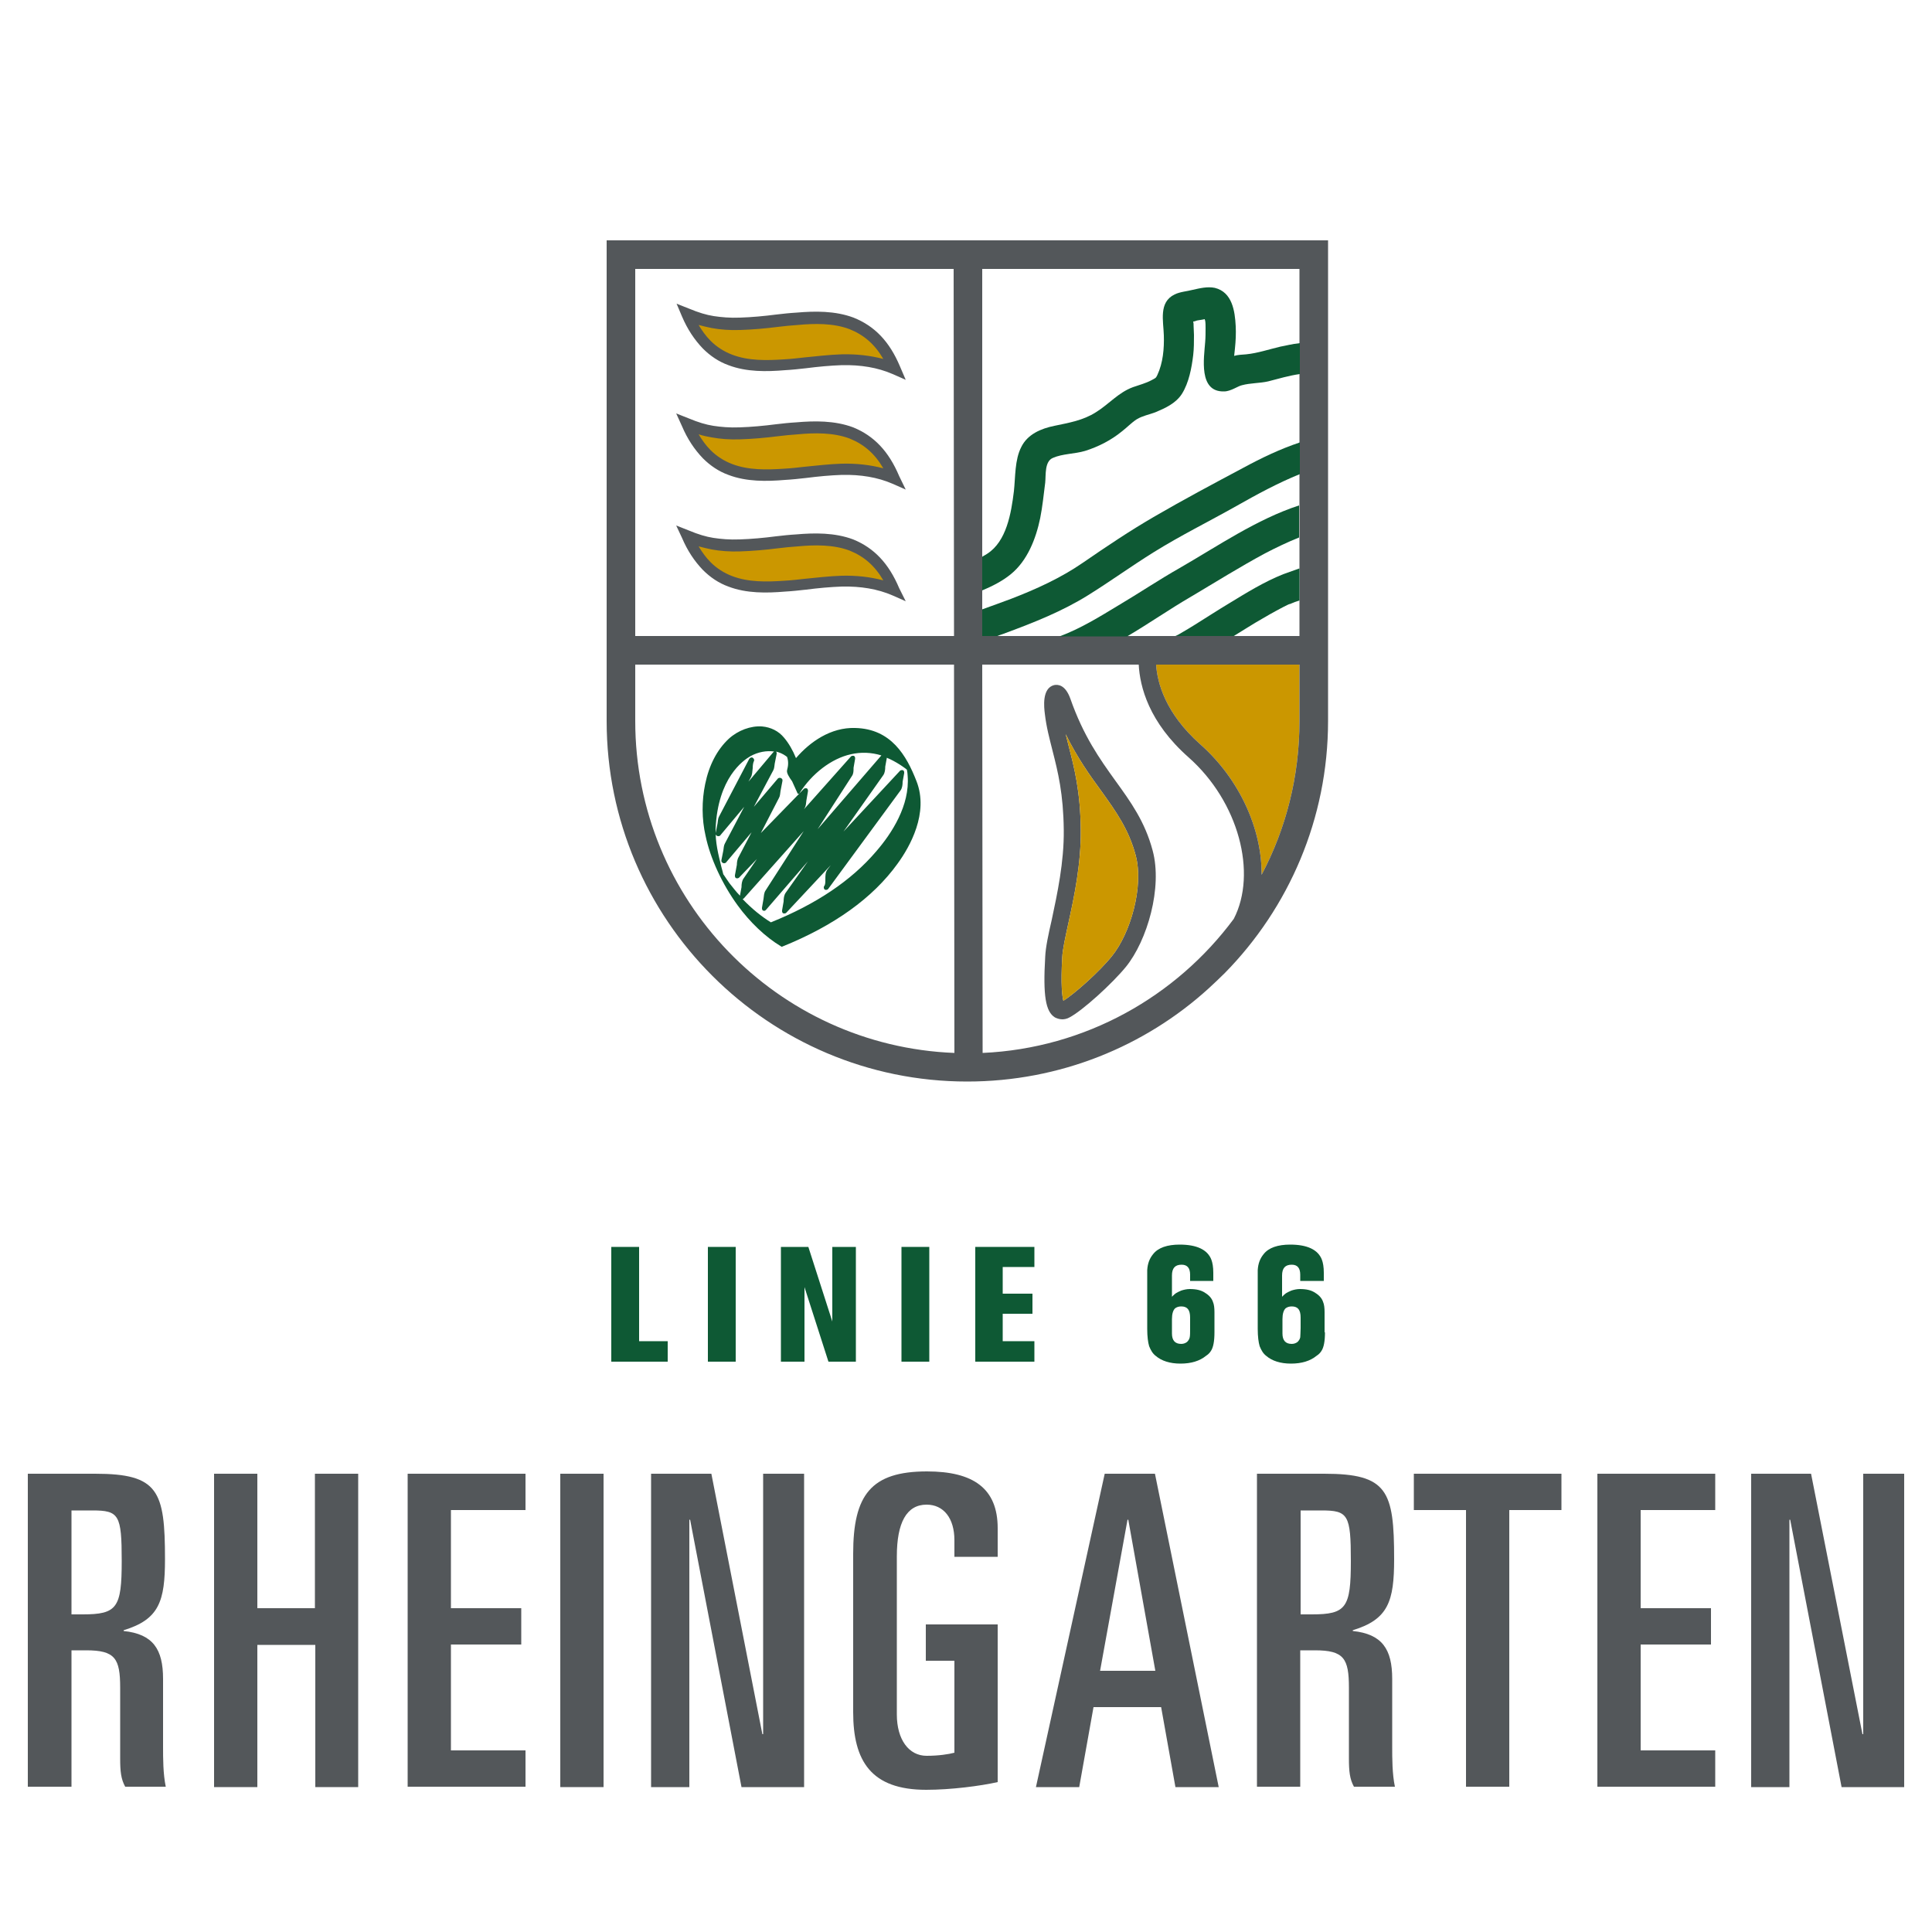<svg xmlns="http://www.w3.org/2000/svg" xmlns:xlink="http://www.w3.org/1999/xlink" id="Ebene_1" x="0px" y="0px" viewBox="0 0 500 500" style="enable-background:new 0 0 500 500;" xml:space="preserve"><style type="text/css">	.st0{fill:#53575A;}	.st1{fill:#0E5934;}	.st2{fill:#CB9700;}</style><g>	<g>		<path class="st0" d="M7.2,381.4h17.4c16.4,0,18.1,4.4,18.1,22.1c0,10.9-1.5,15.6-10.7,18.4v0.2c7.6,0.8,10.2,4.7,10.2,12.4v17.6   c0,2.9,0,7,0.7,10.3H32.4c-1.1-2-1.3-4-1.3-7.3v-18.3c0-7.6-1.3-9.7-8.8-9.7h-3.8v35.3H7.2V381.4z M18.5,417.8h2.9   c8.9,0,10.1-1.7,10.1-13.8c0-12-0.7-13.1-7.6-13.1h-5.4V417.8z"></path>		<path class="st0" d="M55.4,381.4h11.2v34.8h14.9v-34.8h11.2v81.1H81.6v-36.8H66.6v36.8H55.4V381.4z"></path>		<path class="st0" d="M105.5,381.4H136v9.4h-19.3v25.4h18.2v9.4h-18.2V453H136v9.4h-30.5V381.4z"></path>		<path class="st0" d="M145,381.4h11.2v81.1H145V381.4z"></path>		<path class="st0" d="M168.6,381.4h15.5l13.2,67.4h0.2v-67.4h10.6v81.1h-16.2l-13.3-69.2h-0.2v69.2h-9.9V381.4z"></path>		<path class="st0" d="M247,402.8v-4.2c0-5.7-2.8-9.2-7.2-9.2c-5.2,0-7.7,4.7-7.7,13.4v40.9c0,6.5,3.1,10.7,7.7,10.7   c3.1,0,5.7-0.4,7.2-0.8v-23.8h-7.4v-9.4h18.6v40.8c-4.4,1-12.1,2-18.5,2c-14.3,0-18.9-7.5-18.9-20.1v-41   c0-15.2,4.6-21.3,19.1-21.3c12,0,18.3,4.4,18.3,14.7v7.4H247z"></path>		<path class="st0" d="M285.9,381.4h13l16.5,81.1h-11.2l-3.7-20.7H283l-3.7,20.7h-11.2L285.9,381.4z M284.7,432.4H299l-7-39.1h-0.2   L284.7,432.4z"></path>		<path class="st0" d="M325.3,381.4h17.4c16.4,0,18.1,4.4,18.1,22.1c0,10.9-1.5,15.6-10.7,18.4v0.2c7.6,0.8,10.2,4.7,10.2,12.4v17.6   c0,2.9,0,7,0.7,10.3h-10.6c-1.1-2-1.3-4-1.3-7.3v-18.3c0-7.6-1.3-9.7-8.8-9.7h-3.8v35.3h-11.2V381.4z M336.6,417.8h2.9   c8.9,0,10.1-1.7,10.1-13.8c0-12-0.7-13.1-7.6-13.1h-5.4V417.8z"></path>		<path class="st0" d="M365.9,381.4h38.2v9.4h-13.5v71.6h-11.2v-71.6h-13.5V381.4z"></path>		<path class="st0" d="M413.4,381.4h30.5v9.4h-19.3v25.4h18.2v9.4h-18.2V453h19.3v9.4h-30.5V381.4z"></path>		<path class="st0" d="M453.2,381.4h15.5l13.3,67.4h0.2v-67.4h10.6v81.1h-16.2l-13.3-69.2h-0.2v69.2h-9.9V381.4z"></path>	</g></g><g>	<path class="st1" d="M172.8,352.4h-14.6v-29.7h7.2v24.4h7.4V352.4z"></path>	<path class="st1" d="M190.4,352.4h-7.2v-29.7h7.2V352.4z"></path>	<path class="st1" d="M221.6,352.4h-7.2l-6.2-19.3v19.3h-6.1v-29.7h7.1l6.2,19.3v-19.3h6.1V352.4z"></path>	<path class="st1" d="M240.5,352.4h-7.2v-29.7h7.2V352.4z"></path>	<path class="st1" d="M267.7,352.4h-15.3v-29.7h15.3v5.2h-8.2v6.9h7.7v5.2h-7.7v7.1h8.2V352.4z"></path>	<path class="st1" d="M314.3,344.8c0,2.3-0.3,3.9-0.9,4.8c-0.3,0.5-0.7,0.9-1.3,1.3c-1.6,1.3-3.8,2-6.6,2c-2.7,0-4.9-0.7-6.4-2  c-0.8-0.6-1.3-1.5-1.7-2.5c-0.3-1-0.5-2.5-0.5-4.5v-13.5c0-0.8,0-1.3,0-1.7c0.1-1.7,0.6-3,1.5-4.1c1.3-1.7,3.7-2.5,6.9-2.5  c4.4,0,7.2,1.3,8.2,3.9c0.3,0.8,0.5,1.9,0.5,3.4v2.1H308v-1.6c0-1.7-0.7-2.6-2.2-2.6c-1.7,0-2.5,0.9-2.5,2.8v5.5  c0.4-0.4,0.7-0.7,1-0.9c0.3-0.2,0.7-0.4,1.4-0.7c0.6-0.2,1.4-0.4,2.2-0.4c1.7,0,3,0.3,4,1c1,0.6,1.7,1.4,2,2.3  c0.3,0.7,0.4,1.6,0.4,2.7V344.8z M308,343.7c0-1.1,0-2,0-2.6c0,0,0-0.1,0-0.1c0-2-0.7-2.9-2.3-2.9c-0.7,0-1.2,0.2-1.6,0.5  c-0.5,0.5-0.8,1.4-0.8,2.8v3.6c0,0,0,0.1,0,0.1c0,1.8,0.8,2.7,2.4,2.7c0.6,0,1.1-0.2,1.5-0.5c0.3-0.3,0.6-0.7,0.7-1.2  C308,345.6,308,344.8,308,343.7z"></path>	<path class="st1" d="M342.9,344.8c0,2.3-0.3,3.9-0.9,4.8c-0.3,0.5-0.7,0.9-1.3,1.3c-1.6,1.3-3.8,2-6.6,2c-2.7,0-4.9-0.7-6.4-2  c-0.8-0.6-1.3-1.5-1.7-2.5c-0.3-1-0.5-2.5-0.5-4.5v-13.5c0-0.8,0-1.3,0-1.7c0.1-1.7,0.6-3,1.5-4.1c1.3-1.7,3.7-2.5,6.9-2.5  c4.4,0,7.2,1.3,8.2,3.9c0.3,0.8,0.5,1.9,0.5,3.4v2.1h-6.1v-1.6c0-1.7-0.7-2.6-2.2-2.6c-1.7,0-2.5,0.9-2.5,2.8v5.5  c0.4-0.4,0.7-0.7,1-0.9c0.3-0.2,0.7-0.4,1.4-0.7c0.6-0.2,1.4-0.4,2.2-0.4c1.7,0,3,0.3,4,1c1,0.6,1.7,1.4,2,2.3  c0.3,0.7,0.4,1.6,0.4,2.7V344.8z M336.6,343.7c0-1.1,0-2,0-2.6c0,0,0-0.1,0-0.1c0-2-0.7-2.9-2.3-2.9c-0.7,0-1.2,0.2-1.6,0.5  c-0.5,0.5-0.8,1.4-0.8,2.8v3.6c0,0,0,0.1,0,0.1c0,1.8,0.8,2.7,2.4,2.7c0.6,0,1.1-0.2,1.5-0.5c0.3-0.3,0.6-0.7,0.7-1.2  C336.5,345.6,336.6,344.8,336.6,343.7z"></path></g><g>	<path class="st0" d="M274.9,263.8c-0.8,0-1.5-0.3-1.9-0.5c-2.4-1.5-3.1-5.6-2.5-15.7c0.1-2.4,0.8-5.7,1.7-9.6  c1.4-6.6,3.2-14.9,3.1-23.2c-0.1-9.4-1.5-15-2.9-20.5c-0.8-3.2-1.6-6.1-2-9.6c-0.2-1.6-0.8-6.6,2.4-7.4c1-0.2,2.9-0.1,4.2,3.5  c3.4,9.7,7.6,15.6,11.7,21.3c3.9,5.4,7.6,10.5,9.6,18c2.6,9.6-1.4,23.3-6.9,30.1c-3.6,4.4-11.2,11.3-14.6,13.1  C276.1,263.7,275.4,263.8,274.9,263.8 M275.8,190c0.3,1.1,0.5,2.1,0.8,3.2c1.4,5.4,3,11.6,3.1,21.5c0.1,8.8-1.7,17.4-3.2,24.2  c-0.8,3.7-1.5,6.8-1.6,8.9c-0.4,7.2,0,10.1,0.3,11.2c3-1.9,9.4-7.6,12.6-11.6c4.7-5.8,8.3-17.9,6.1-26.1  c-1.8-6.7-5.1-11.3-8.9-16.6C282,200.6,278.8,196.1,275.8,190"></path>	<path class="st2" d="M336.3,186.6c0,14.4-3.5,27.9-9.8,39.8c0.1-11.6-5.5-24.6-15.9-33.8c-9-8-11.1-15.9-11.4-20.6h37.1V186.6z"></path>	<path class="st2" d="M275.8,190c0.3,1.1,0.5,2.1,0.8,3.2c1.4,5.4,3,11.6,3.1,21.5c0.1,8.8-1.7,17.4-3.2,24.2  c-0.8,3.7-1.5,6.8-1.6,8.9c-0.4,7.2,0,10.1,0.3,11.2c3-1.9,9.4-7.6,12.6-11.6c4.7-5.8,8.3-17.9,6.1-26.1  c-1.8-6.7-5.1-11.3-8.9-16.6C282,200.6,278.8,196.1,275.8,190"></path>	<path class="st0" d="M157,62.2v124.4c0,51.5,41.9,93.3,93.3,93.3c24,0,46-9.1,62.5-24.1c1.4-1.3,2.8-2.6,4.2-4  c16.5-16.8,26.7-39.9,26.7-65.2v-17.3v-4.5V62.2H157z M164.4,69.6h82.4l0.1,95h-82.5V69.6z M164.4,186.6V172h82.5l0.1,100.5  C201.1,270.7,164.4,232.9,164.4,186.6 M254.2,69.6h82.1v95h-82.1L254.2,69.6z M254.3,272.5L254.2,172h40.5  c0.3,5.7,2.6,14.9,12.9,24c13,11.5,17.8,30,11.7,41.8C304.4,257.9,280.9,271.3,254.3,272.5 M336.3,186.6c0,14.4-3.5,27.9-9.8,39.8  c0.1-11.6-5.5-24.6-15.9-33.8c-9-8-11.1-15.9-11.4-20.6h37.1V186.6z"></path>	<path class="st1" d="M237.2,202.2c-2.6-6.7-6.6-13.6-15.9-13.8c-6.3-0.2-11.7,3.6-15.3,7.8c-0.8-2-1.9-3.9-3.1-5.3  c-1.4-1.7-3.4-2.7-5.7-2.9c-2.9-0.2-6.2,1-8.6,3.2c-3,2.8-5.1,6.8-6.1,11.7c-0.9,4.3-0.9,9.1,0.1,13.4c1.2,5.8,4.3,12.5,8.3,18  c3.2,4.4,7.2,8.2,11.2,10.6c0.1,0.1,0.1,0.1,0.2,0.1c0,0,0.1,0,0.1,0c0,0,0,0,0,0c13.4-5.4,23.5-12.6,29.9-21.5  C235.5,219.1,240.4,210.4,237.2,202.2 M203.7,199.3L203.7,199.3c-0.2,0.7,0.5,1.8,1.3,2.9l1.4,3.1c0,0.1,0.1,0.1,0.1,0.1l0,0h0l0,0  c0.1,0,0.1,0.1,0.2,0h0c0,0,0,0,0.1,0c0.1,0,0.1-0.1,0.1-0.1c0,0,0,0,0,0c3.2-5.1,8.3-9,13.3-10.1c2.6-0.6,5.3-0.5,7.9,0.3  l-16.5,19.1l8.9-13.8c0,0,0,0,0,0c0.4-0.6,0.4-1.3,0.4-2.1l0.4-2.3c0,0,0-0.1,0-0.1c0-0.1,0-0.1,0-0.2c0-0.1-0.1-0.2-0.1-0.3  c0,0-0.1-0.1-0.1-0.1c-0.1-0.1-0.2-0.1-0.3-0.1c-0.1,0-0.1,0-0.2,0c-0.1,0-0.2,0.1-0.3,0.1c0,0,0,0-0.1,0.1l-12.1,13.6l0.1-0.2v0  c0.4-0.6,0.4-1.3,0.5-2.1l0.4-2.3c0,0,0,0,0-0.1c0-0.1,0-0.1,0-0.2c0-0.1-0.1-0.2-0.1-0.3c0,0-0.1-0.1-0.1-0.1  c-0.1-0.1-0.2-0.1-0.3-0.1c-0.1,0-0.1,0-0.2,0c-0.1,0-0.2,0.1-0.3,0.1c0,0,0,0-0.1,0.1l-11.1,11.4l4.7-9.1c0,0,0,0,0,0  c0.3-0.5,0.3-1.2,0.4-1.8l0.5-2.6c0,0,0-0.1,0-0.1c0-0.1,0-0.1,0-0.2c0-0.1-0.1-0.2-0.2-0.3c0,0-0.1-0.1-0.1-0.1  c-0.1,0-0.2-0.1-0.3-0.1c-0.1,0-0.1,0-0.2,0c-0.1,0-0.2,0.1-0.3,0.1c0,0,0,0-0.1,0.1l-6.2,7.3l5-9.4l0,0c0.3-0.5,0.3-1.2,0.4-1.8  l0.5-2.5c0,0,0-0.1,0-0.1c0-0.1,0-0.1,0-0.2c0-0.1-0.1-0.2-0.2-0.3c0,0,0,0,0,0c0.9,0.2,1.8,0.6,2.5,1.1c0.1,0.1,0.3,0.2,0.4,0.3  C204.1,197.1,204,198.2,203.7,199.3 M192.5,232.5C192.5,232.5,192.6,232.4,192.5,232.5l15.5-17.4l-9.9,15.4c0,0,0,0,0,0  c-0.4,0.6-0.4,1.4-0.5,2.1l-0.4,2.3c0,0,0,0.1,0,0.1c0,0.1,0,0.1,0,0.2c0,0.1,0.1,0.2,0.1,0.3c0,0,0.1,0.1,0.1,0.1  c0.1,0.1,0.2,0.1,0.3,0.1c0.1,0,0.1,0,0.2,0h0c0.1,0,0.2-0.1,0.3-0.2c0,0,0,0,0.1-0.1l10.8-12.5l-5.8,8.2c-0.4,0.6-0.5,1.4-0.5,2.2  l-0.4,2.3c0,0,0,0.1,0,0.1c0,0.1,0,0.1,0,0.2c0,0.1,0.1,0.2,0.1,0.3c0,0,0.1,0.1,0.1,0.1c0.1,0.1,0.2,0.1,0.3,0.1c0,0,0.1,0,0.1,0  c0,0,0.1,0,0.1,0c0.1,0,0.2-0.1,0.3-0.1c0,0,0,0,0.1-0.1l11.5-12.3l-0.9,1.2c-0.5,0.7-0.5,1.6-0.5,2.5c0,0.7,0,1.4-0.3,1.7  c-0.2,0.3-0.1,0.7,0.1,0.9c0.3,0.2,0.7,0.1,0.9-0.1l18.8-25.6c0,0,0,0,0,0c0.4-0.6,0.5-1.4,0.5-2.2l0.4-2.2c0,0,0,0,0-0.1  c0-0.1,0-0.1,0-0.2c0-0.1-0.1-0.2-0.1-0.3c0,0-0.1-0.1-0.1-0.1c-0.1-0.1-0.2-0.1-0.3-0.1l0,0c-0.1,0-0.1,0-0.2,0  c-0.1,0-0.2,0.1-0.3,0.1c0,0,0,0-0.1,0.1l-14.6,15.7l10.3-14.6c0.4-0.6,0.5-1.4,0.5-2.2l0.4-2.2c0,0,0,0,0-0.1  c1.2,0.5,2.3,1.1,3.4,1.8c0.2,0.1,0.4,0.3,0.6,0.4c0.4,0.3,0.9,0.6,1.2,0.9c0.1,0.5,0.2,1.1,0.2,1.6c0.6,7.6-4.1,14.9-8.2,19.6  c-6.4,7.5-15.5,13.6-27.2,18.3c-2.4-1.5-4.8-3.4-7.3-6C192.3,232.6,192.4,232.6,192.5,232.5 M185.2,214.4c0.6-13.1,7.1-17.6,9-18.7  c2-1.1,4.2-1.5,6.2-1.2c-0.1,0-0.2,0.1-0.2,0.1c0,0,0,0-0.1,0.1l-6.4,7.6l0.6-1.1c0.4-0.7,0.4-1.6,0.5-2.4c0-0.7,0.1-1.4,0.3-1.8  c0.2-0.3,0-0.7-0.3-0.9c-0.3-0.2-0.7,0-0.9,0.3c0,0,0,0,0,0l-7.8,14.9c-0.3,0.5-0.3,1.2-0.4,1.8l-0.5,2.5c0,0,0,0.1,0,0.1  c0,0.1,0,0.1,0,0.2c0,0.1,0.1,0.2,0.2,0.3c0,0,0.1,0.1,0.1,0.1c0.1,0,0.2,0.1,0.3,0.1c0.1,0,0.1,0,0.2,0c0.1,0,0.2-0.1,0.3-0.1  c0,0,0.1,0,0.1-0.1l6.2-7.4l-5,9.5c-0.3,0.5-0.3,1.2-0.4,1.8l-0.5,2.5c0,0,0,0.1,0,0.1c0,0.1,0,0.1,0,0.2c0,0.1,0.1,0.2,0.2,0.3  c0,0,0.1,0.1,0.1,0.1c0.1,0,0.2,0.1,0.3,0.1c0.1,0,0.1,0,0.2,0c0.1,0,0.2-0.1,0.3-0.1c0,0,0.1,0,0.1-0.1l6.6-7.8l-3.5,6.7  c0,0,0,0,0,0c-0.2,0.5-0.3,1.1-0.3,1.7l-0.5,2.7c0,0,0,0,0,0.1c0,0.1,0,0.1,0,0.2c0,0.1,0.1,0.2,0.1,0.3c0,0,0.1,0.1,0.1,0.1  c0.1,0.1,0.2,0.1,0.3,0.1c0.1,0,0.2,0,0.2,0c0.1,0,0.2-0.1,0.3-0.1c0,0,0,0,0.1-0.1l4.6-4.8l-3.5,5.1c0,0,0,0,0,0  c-0.4,0.6-0.5,1.4-0.5,2.2l-0.4,2.2c-1-1-1.8-2.1-2.7-3.2c-0.6-0.8-1-1.5-1.5-2.2c0,0-0.1-0.1-0.1-0.1c-0.2-0.7-0.3-1.3-0.5-1.9  C185.9,221.1,185.1,218.1,185.2,214.4"></path>	<path class="st1" d="M331.4,89.7c-3,0.7-5.9,1.7-8.9,2c-1.1,0.1-2.1,0.1-3.1,0.4c0.1-0.6,0.1-1.3,0.2-1.9c0.2-1.9,0.3-3.9,0.2-5.8  c-0.2-3.9-0.9-8.8-5.4-9.9c-1.9-0.4-3.9,0.1-5.7,0.5c-1.5,0.4-3.3,0.5-4.7,1.2c-4.2,2-2.9,6.9-2.8,10.6c0.1,3.4-0.2,7.1-1.7,10.3  c-0.4,0.8-0.4,0.7-1.5,1.3c-1.5,0.8-3.1,1.2-4.8,1.8c-3.8,1.4-6.2,4.4-9.6,6.5c-3.3,2.1-6.9,2.7-10.7,3.5c-3.5,0.7-7,2.2-8.6,5.5  c-1.7,3.3-1.5,7.7-1.9,11.4c-0.7,5.7-1.9,13-6.9,16.2c-0.4,0.3-0.9,0.5-1.3,0.8v8.7c2.6-1.1,5.2-2.4,7.4-4.2  c4.3-3.5,6.5-9.2,7.6-14.5c0.6-3,0.9-6.1,1.3-9.2c0.2-2-0.2-5.5,2-6.4c2.5-1.1,5.6-1,8.3-1.8c3.5-1.1,6.8-2.8,9.6-5.1  c1.3-1,2.4-2.2,3.8-3.1c1.5-0.9,3.2-1.2,4.8-1.8c2.6-1.1,5.3-2.3,6.9-4.8c1.8-2.9,2.5-6.7,2.9-10c0.2-1.7,0.2-3.5,0.2-5.2  c0-0.8-0.1-1.6-0.1-2.4c0-0.4,0-0.7-0.1-1.1c0.3,0,0.6-0.1,0.8-0.2c0.2-0.1,1.3-0.2,2.2-0.4c0,0.1,0,0.2,0.1,0.4  c0.1,0.6,0.1,1.3,0.1,1.9c0,1.2,0,2.4-0.1,3.6c-0.3,4.1-1.8,13,4.9,12.8c1.7,0,3.6-1.4,4.6-1.6c2.2-0.6,4.6-0.5,6.8-1  c2.7-0.7,5.4-1.5,8.2-1.9v-8C334.4,89,332.6,89.5,331.4,89.7"></path>	<path class="st1" d="M298.9,133.6c-6.4,3.7-12.5,7.8-18.6,12c-5.8,4-12.2,6.9-18.7,9.4c-2.4,0.9-4.9,1.8-7.4,2.7v6.9h3.9  c0.7-0.3,1.5-0.5,2.2-0.8c7.3-2.7,14.6-5.6,21.2-9.7c5.8-3.6,11.3-7.6,17.1-11.2c6.9-4.3,14.2-7.9,21.3-11.9c5.3-3,10.8-6,16.5-8.3  v-8.2c-5.1,1.7-9.9,4-14.7,6.6C314,125.2,306.3,129.3,298.9,133.6"></path>	<path class="st1" d="M318,156.2c-3,1.8-5.9,3.7-8.8,5.5c-1.1,0.7-2.3,1.4-3.5,2.1c-0.5,0.3-1,0.6-1.5,0.8c0,0,0,0,0,0h15.1  c2.5-1.5,4.9-3.1,7.4-4.5c1.2-0.7,2.4-1.4,3.7-2.1c0.6-0.3,1.1-0.6,1.7-0.9c0.2-0.1,0.8-0.4,1-0.5c0.2-0.1,0.6-0.3,0.8-0.3  c0.4-0.2,0.8-0.3,1.2-0.5c0.4-0.1,0.8-0.3,1.2-0.4v-8.3c-1.4,0.5-2.8,1-4.2,1.5C327.1,150.6,322.6,153.4,318,156.2"></path>	<path class="st1" d="M289.4,156.7c-4.8,2.9-9.8,6-15.2,8h17.5c5.6-3.3,10.9-7,16.4-10.2c6.4-3.8,12.8-7.8,19.3-11.3  c2.9-1.5,5.8-2.9,8.8-4.1v-8.3c-11,3.6-21,10.5-30.9,16.2C300,150,294.8,153.5,289.4,156.7"></path></g><g>	<path class="st2" d="M188.9,93.2c4.3,1.7,9.2,1.6,14.1,1.3c4.9-0.4,9.9-1.2,14.8-1.3c4.9-0.2,9.5,0.6,13.8,2.4  c-2.9-6.8-6.8-10-11.1-11.7c-4.3-1.7-9.2-1.6-14.1-1.2c-4.9,0.4-10,1.2-14.8,1.3c-2.4,0.1-4.8,0-7.1-0.4c-2.3-0.4-4.5-1.1-6.7-2  c1.4,3.5,3.2,5.9,5,7.8C184.7,91.1,186.7,92.3,188.9,93.2z"></path>	<path class="st2" d="M220.4,112.1c-4.3-1.7-9.2-1.6-14.1-1.2c-4.9,0.4-10,1.2-14.8,1.3c-2.4,0.1-4.8,0-7.1-0.4  c-2.3-0.4-4.5-1.1-6.7-2c1.4,3.5,3.2,5.9,5,7.8c1.9,1.9,3.9,3.1,6.1,4c4.3,1.7,9.2,1.6,14.1,1.3c4.9-0.4,9.9-1.2,14.8-1.3  c4.9-0.2,9.5,0.6,13.8,2.4C228.6,117,224.7,113.8,220.4,112.1z"></path>	<path class="st2" d="M220.4,141.1c-4.3-1.7-9.2-1.6-14.1-1.2c-4.9,0.4-10,1.2-14.8,1.3c-2.4,0.1-4.8,0-7.1-0.4  c-2.3-0.4-4.5-1.1-6.7-2c1.4,3.5,3.2,5.9,5,7.8c1.9,1.9,3.9,3.1,6.1,4c4.3,1.7,9.2,1.6,14.1,1.3c4.9-0.4,9.9-1.2,14.8-1.3  c4.9-0.2,9.5,0.6,13.8,2.4C228.6,146,224.7,142.8,220.4,141.1z"></path></g><path class="st0" d="M234.4,98.3l-3.4-1.5c-3.9-1.7-8.3-2.4-13.1-2.3c-3,0.1-6.2,0.4-9.3,0.8c-1.8,0.2-3.6,0.4-5.4,0.5 c-4.8,0.4-10,0.5-14.7-1.3c-2.5-0.9-4.7-2.4-6.6-4.3c-2.2-2.3-4-5-5.4-8.3l-1.4-3.3l3.3,1.3c2.4,1,4.4,1.6,6.3,1.9 c2,0.3,4.2,0.5,6.8,0.4c3.1-0.1,6.3-0.4,9.4-0.8c1.7-0.2,3.5-0.4,5.3-0.5c4.6-0.4,9.9-0.5,14.7,1.3c5.5,2.2,9.3,6.2,12,12.6 L234.4,98.3z M180.8,84.1c0.9,1.5,1.9,2.9,3.1,4.1c1.6,1.6,3.5,2.8,5.6,3.6l0,0c4.2,1.6,8.9,1.5,13.4,1.2c1.8-0.1,3.6-0.3,5.3-0.5 c3.1-0.3,6.4-0.7,9.6-0.8c3.8-0.1,7.4,0.3,10.8,1.2c-2.2-3.8-5-6.2-8.7-7.7c-4.2-1.6-9.1-1.5-13.4-1.1c-1.7,0.1-3.5,0.3-5.2,0.5 c-3.2,0.4-6.5,0.7-9.7,0.8c-2.8,0.1-5.2-0.1-7.4-0.5C183.1,84.7,182,84.4,180.8,84.1z"></path><path class="st0" d="M234.4,126.7l-3.4-1.5c-3.9-1.7-8.3-2.4-13.1-2.3c-3,0.1-6.2,0.4-9.3,0.8c-1.8,0.2-3.6,0.4-5.4,0.5 c-4.8,0.4-10,0.5-14.7-1.3c-2.5-0.9-4.7-2.4-6.6-4.3c-2.2-2.3-4-5-5.4-8.3L175,107l3.3,1.3c2.4,1,4.4,1.6,6.3,1.9 c2,0.3,4.2,0.5,6.8,0.4c3.1-0.1,6.3-0.4,9.4-0.8c1.7-0.2,3.5-0.4,5.3-0.5c4.6-0.4,9.9-0.5,14.7,1.3l0,0c5.4,2.2,9.2,6.2,11.9,12.6 L234.4,126.7z M180.8,112.4c0.9,1.5,1.9,2.9,3.1,4.1c1.6,1.6,3.5,2.8,5.6,3.6c4.2,1.6,8.9,1.5,13.4,1.2c1.8-0.1,3.6-0.3,5.3-0.5 c3.1-0.3,6.4-0.7,9.6-0.8c3.8-0.1,7.4,0.3,10.8,1.2c-2.2-3.8-5-6.2-8.7-7.7c-4.2-1.6-9.2-1.5-13.4-1.1c-1.7,0.1-3.5,0.3-5.2,0.5 c-3.2,0.4-6.5,0.7-9.7,0.8c-2.8,0.1-5.2-0.1-7.4-0.5C183.1,113,182,112.8,180.8,112.4z"></path><path class="st0" d="M234.4,155.6l-3.4-1.5c-3.9-1.7-8.3-2.4-13.1-2.3c-3,0.1-6.2,0.4-9.3,0.8c-1.8,0.2-3.6,0.4-5.4,0.5 c-4.8,0.4-10,0.5-14.7-1.3c-2.5-0.9-4.7-2.4-6.6-4.3c-2.2-2.3-4-5-5.4-8.3L175,136l3.3,1.3c2.4,1,4.4,1.6,6.3,1.9 c2,0.3,4.2,0.5,6.8,0.4c3.1-0.1,6.3-0.4,9.4-0.8c1.7-0.2,3.5-0.4,5.3-0.5c4.6-0.4,9.9-0.5,14.7,1.3l0,0c5.4,2.2,9.2,6.2,11.9,12.6 L234.4,155.6z M180.8,141.4c0.9,1.5,1.9,2.9,3.1,4.1c1.6,1.6,3.5,2.8,5.6,3.6c4.2,1.6,8.9,1.5,13.4,1.2c1.8-0.1,3.6-0.3,5.3-0.5 c3.1-0.3,6.4-0.7,9.6-0.8c3.8-0.1,7.4,0.3,10.8,1.2c-2.2-3.8-5-6.2-8.7-7.7c-4.2-1.6-9.2-1.5-13.4-1.1c-1.7,0.1-3.5,0.3-5.2,0.5 c-3.2,0.4-6.5,0.7-9.7,0.8c-2.8,0.1-5.2-0.1-7.4-0.5C183.1,142,182,141.7,180.8,141.4z"></path></svg>
